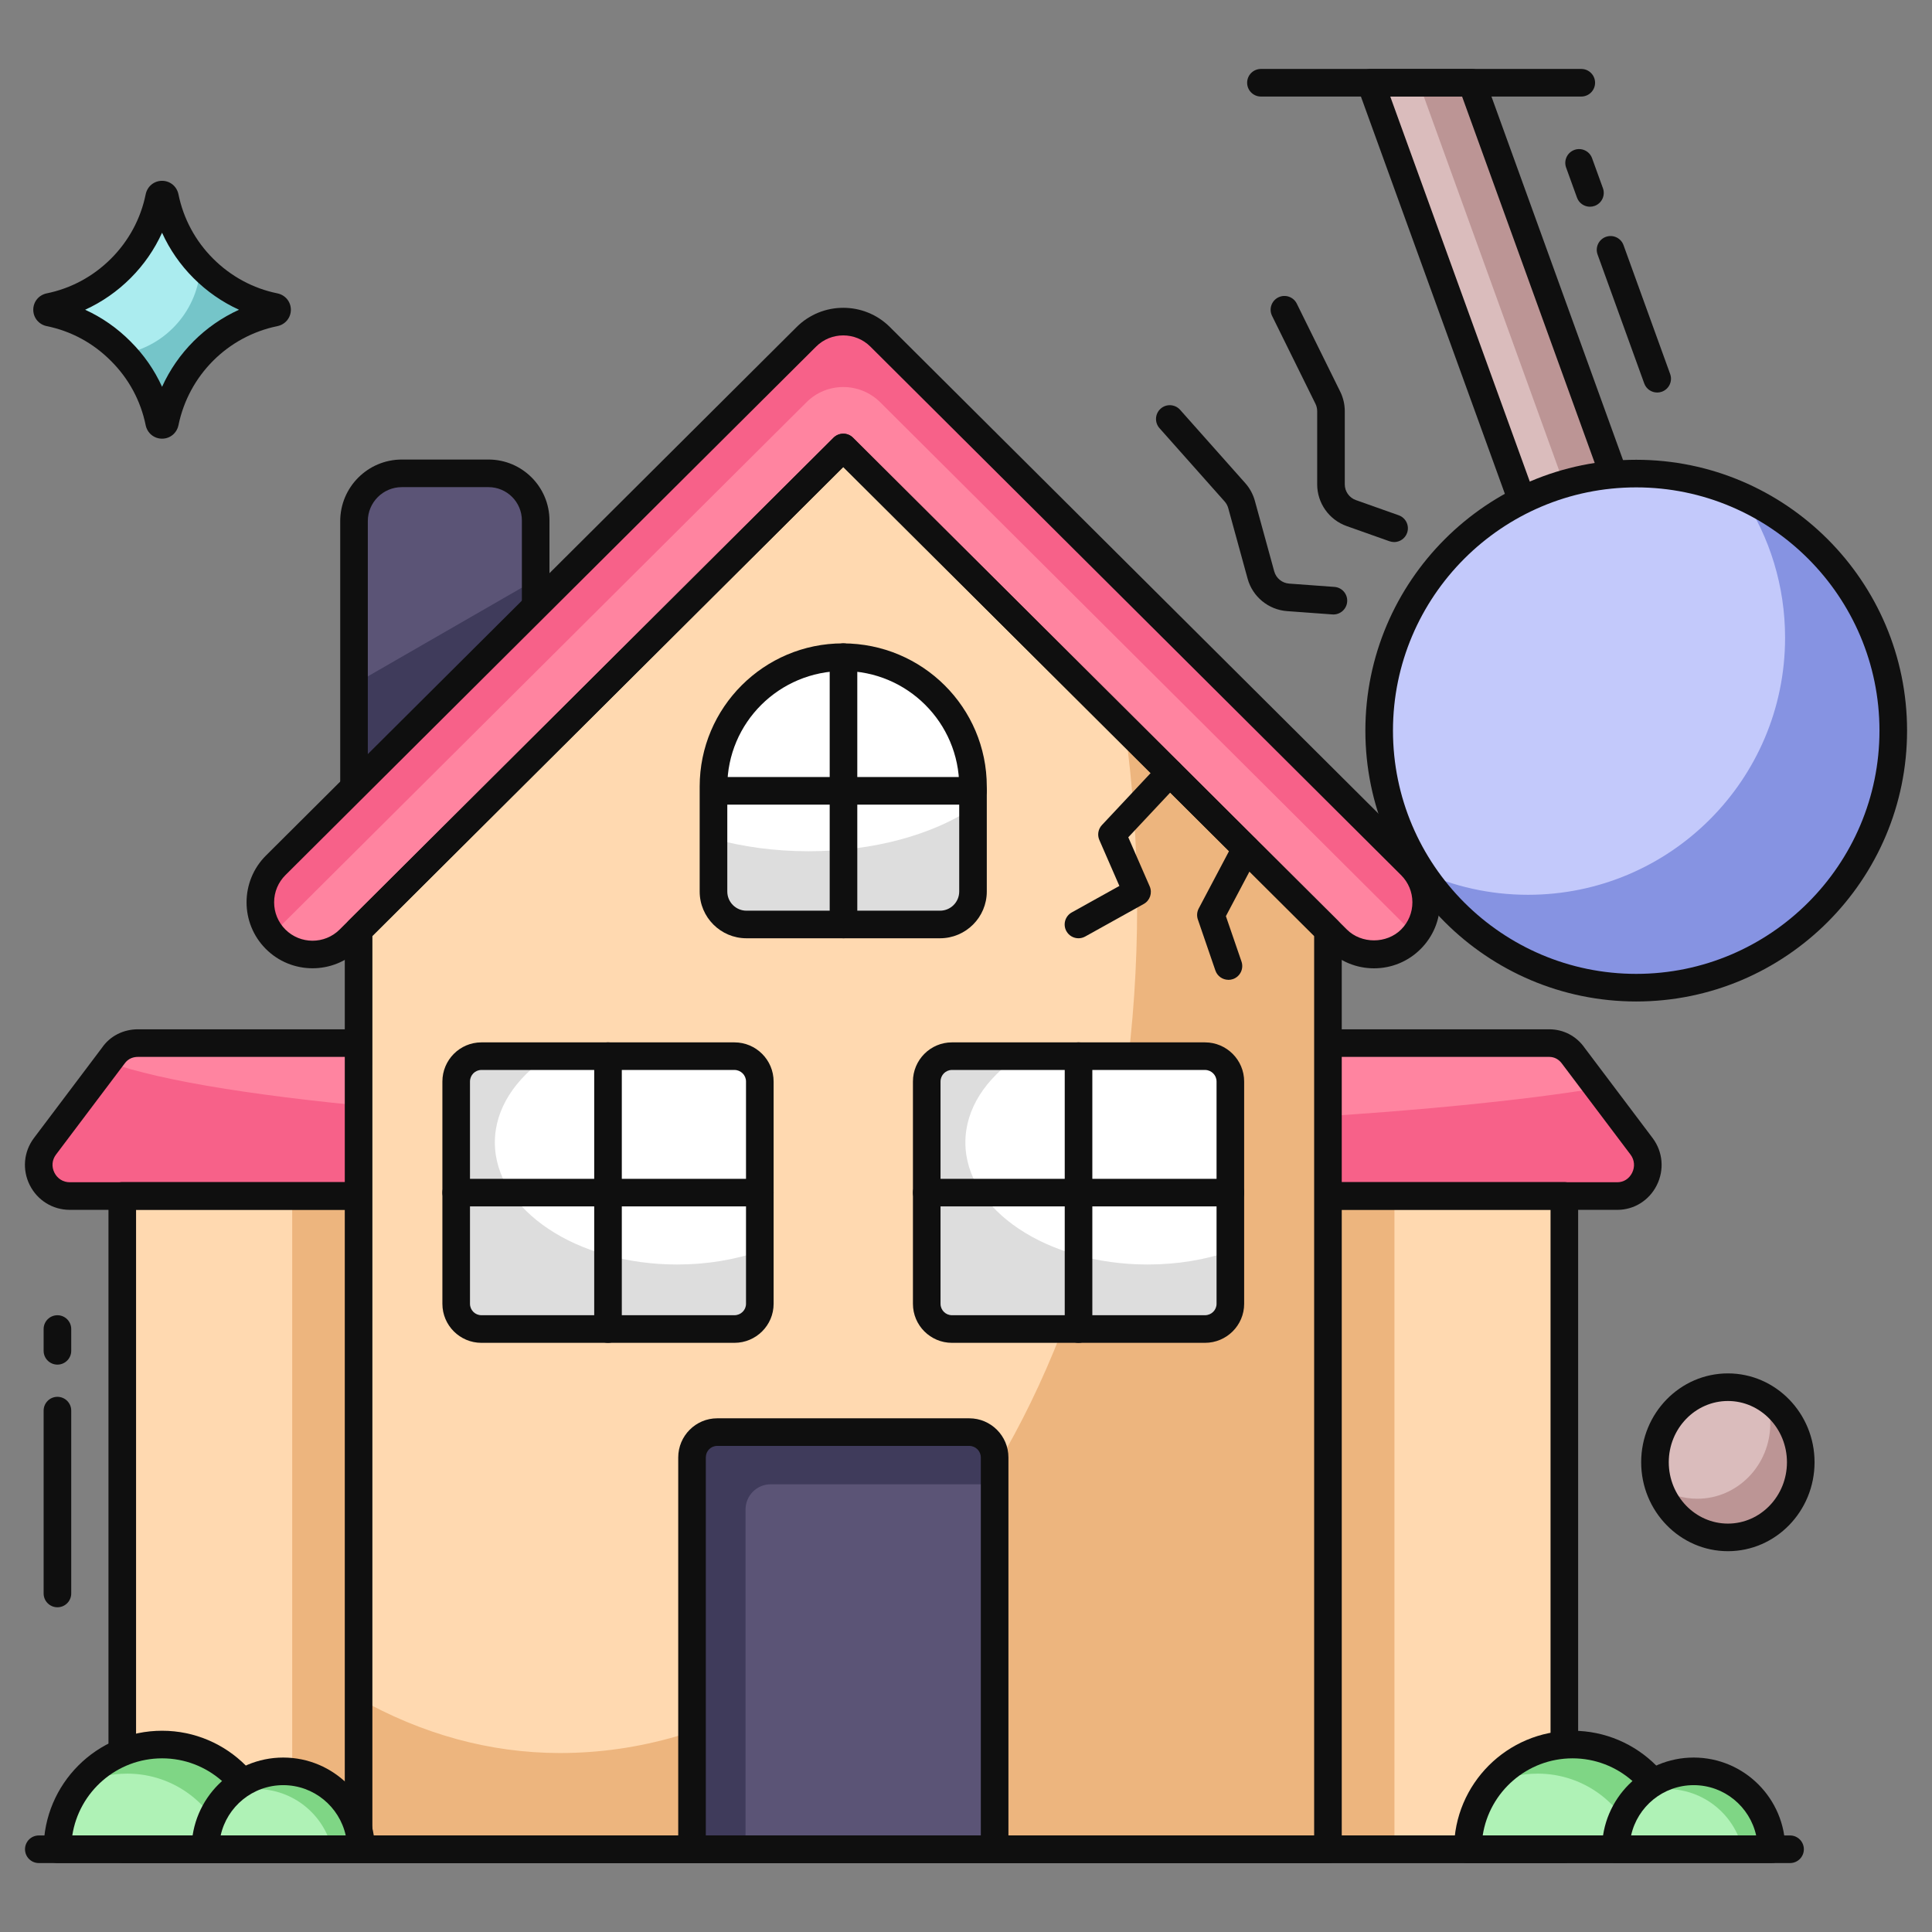 <svg id="Layer_1" enable-background="new 0 0 105 105" viewBox="0 0 105 105" xmlns="http://www.w3.org/2000/svg"><rect x="0" y="0" width="105" height="105" fill="#808080" stroke="none"/><g><g><g><g><g><path d="m6.645 64.995h78.374v35.508h-78.374z" fill="#ffd9b0"/></g><g><path d="m15.88 64.995h59.905v35.508h-59.905z" fill="#edb57e"/></g><g><path d="m87.9 65.004h-84.107c-1.386 0-2.182-1.593-1.351-2.701l3.706-4.919c.312-.452.797-.693 1.351-.693h76.694c.52 0 1.005.242 1.317.693l3.706 4.919c.831 1.108.034 2.701-1.316 2.701z" fill="#ff84a0"/></g><g><path d="m87.904 65.008h-84.114c-1.378 0-2.177-1.599-1.351-2.701l3.454-4.585c5.715 2.095 23.043 3.62 43.532 3.62 15.5 0 29.19-.873 37.413-2.205l2.38 3.17c.827 1.102.037 2.701-1.314 2.701z" fill="#f76189"/></g></g><g><g><path d="m85.019 101.253h-78.374c-.414 0-.75-.336-.75-.75v-35.508c0-.414.336-.75.75-.75h78.374c.414 0 .75.336.75.75v35.508c-0.0.414-.336.75-.75.75zm-77.624-1.5h76.874v-34.008h-76.874z" fill="#0f0f0f"/></g><g><path d="m87.9 65.753h-84.107c-.927 0-1.762-.518-2.178-1.35-.416-.833-.329-1.81.228-2.551l3.707-4.919c.429-.622 1.146-.993 1.95-.993h76.694c.782 0 1.486.371 1.934 1.017l3.688 4.894c.559.744.645 1.726.227 2.562-.413.827-1.234 1.34-2.143 1.34zm-80.4-8.313c-.218 0-.522.064-.734.37l-3.725 4.943c-.215.287-.247.653-.084.979.163.326.476.521.836.521h84.107c.342 0 .641-.191.801-.511.165-.33.133-.7-.084-.99l-3.706-4.917c-.183-.263-.432-.395-.718-.395z" fill="#0f0f0f"/></g></g></g><g><g><path d="m29.113 28.289v9.32l-9.839 6.373c-.019 0-.034-.015-.034-.034v-15.624c0-1.429 1.169-2.598 2.598-2.598h4.711c1.416 0 2.563 1.148 2.563 2.563z" fill="#5b5476"/></g><g><path d="m19.24 37.191v6.756c0 .019.015.034.034.034l9.839-6.373v-6.103z" fill="#3f3b5b"/></g><g><path d="m19.274 44.731c-.414 0-.784-.37-.784-.784v-15.624c0-1.846 1.502-3.348 3.348-3.348h4.711c1.827 0 3.313 1.486 3.313 3.313v9.32c0 .254-.129.491-.342.629l-9.839 6.373c-.122.079-.263.121-.408.121zm2.564-18.256c-1.019 0-1.848.829-1.848 1.848v14.3l8.373-5.423v-8.912c0-1-.813-1.813-1.813-1.813h-4.711zm7.275 11.133h.01z" fill="#0f0f0f"/></g><g><path d="m72.171 100.503h-52.682v-49.946l26.341-26.233 26.341 26.233z" fill="#ffd9b0"/></g><g><path d="m72.174 50.555v49.945h-52.683v-8.195c3.409 1.92 7.093 2.968 10.943 2.968 17.328 0 31.367-19.846 31.367-45.994 0-3.326-.23-6.579-.661-9.712z" fill="#edb57e"/></g><g><g><path d="m74.674 51.876c-.724 0-1.449-.275-2.002-.827l-26.842-26.732-26.842 26.732c-1.111 1.105-2.907 1.102-4.012-.008-1.106-1.11-1.102-2.907.008-4.012l28.844-28.726c1.107-1.102 2.898-1.102 4.004 0l28.845 28.726c1.111 1.106 1.114 2.902.008 4.012-.554.557-1.282.835-2.01.835z" fill="#ff84a0"/></g></g><g><g><path d="m76.888 50.821c-.064-.074-.138-.156-.211-.23l-28.84-28.73c-1.112-1.102-2.903-1.102-4.006 0l-28.85 28.73c-.074.074-.147.156-.211.23-.891-1.121-.827-2.756.211-3.794l28.85-28.721c1.103-1.102 2.894-1.102 4.006 0l28.84 28.721c1.038 1.038 1.103 2.674.211 3.794z" fill="#f76189"/></g></g><g><path d="m52.88 42.745v5.706c0 .992-.809 1.792-1.792 1.792h-10.52c-.992 0-1.792-.799-1.792-1.792v-5.706c0-3.877 3.151-7.029 7.029-7.029h.037c3.886 0 7.038 3.152 7.038 7.029z" fill="#fff"/></g><g><path d="m52.88 43.903v4.548c0 .992-.809 1.792-1.792 1.792h-10.52c-.992 0-1.792-.799-1.792-1.792v-2.867c1.562.432 3.317.68 5.164.68 3.565 0 6.762-.91 8.94-2.361z" fill="#ddd"/></g><g><path d="m72.171 101.253h-52.683c-.414 0-.75-.336-.75-.75v-49.946c0-.199.08-.391.221-.531l26.341-26.233c.293-.292.766-.292 1.059 0l26.341 26.233c.141.141.221.332.221.531v49.946c0 .414-.336.75-.75.75zm-51.933-1.5h51.183v-48.884l-25.591-25.486-25.591 25.486z" fill="#0f0f0f"/></g><g><g><path d="m74.674 52.626c-.955 0-1.854-.371-2.531-1.045l-26.313-26.206-26.313 26.205c-1.403 1.396-3.678 1.391-5.073-.011-1.396-1.4-1.391-3.676.01-5.072l28.844-28.726c1.396-1.39 3.667-1.39 5.062 0l28.845 28.726c.679.676 1.054 1.576 1.056 2.534.002.958-.37 1.86-1.046 2.539-.677.681-1.58 1.056-2.542 1.056zm-28.844-29.059c.191 0 .383.073.529.219l26.842 26.733c.79.787 2.166.783 2.951-.006.394-.396.61-.92.609-1.477-.001-.558-.22-1.082-.615-1.475l-28.845-28.726c-.812-.809-2.133-.808-2.945 0l-28.844 28.726c-.395.394-.613.917-.614 1.475-.001.557.215 1.082.608 1.477.812.815 2.135.818 2.952.006l26.842-26.732c.146-.146.338-.219.529-.219z" fill="#0f0f0f"/></g></g><g><path d="m51.088 50.993h-10.52c-1.401 0-2.542-1.14-2.542-2.542v-5.706c0-4.289 3.49-7.779 7.779-7.779 4.331 0 7.825 3.49 7.825 7.779v5.706c0 1.402-1.14 2.542-2.542 2.542zm-5.246-14.526c-3.499 0-6.315 2.817-6.315 6.279v5.706c0 .575.467 1.042 1.042 1.042h10.52c.575 0 1.042-.467 1.042-1.042v-5.706c0-3.462-2.821-6.279-6.288-6.279z" fill="#0f0f0f"/></g><g><g><path d="m54.056 79.21v21.29h-16.446v-21.29c0-.763.606-1.378 1.369-1.378h13.699c.762 0 1.378.616 1.378 1.378z" fill="#5b5476"/></g><g><path d="m54.052 79.207v1.461h-12.165c-.762 0-1.369.616-1.369 1.378v18.451h-2.912v-21.29c0-.763.606-1.378 1.369-1.378h13.699c.763 0 1.378.616 1.378 1.378z" fill="#3f3b5b"/></g><g><path d="m54.056 101.25h-16.446c-.414 0-.75-.336-.75-.75v-21.29c0-1.173.951-2.128 2.119-2.128h13.699c1.173 0 2.128.955 2.128 2.128v21.29c0 .414-.336.75-.75.75zm-15.696-1.5h14.946v-20.54c0-.346-.282-.628-.628-.628h-13.699c-.347 0-.619.276-.619.628z" fill="#0f0f0f"/></g></g><g><path d="m45.842 50.993c-.414 0-.75-.336-.75-.75v-14.526c0-.414.336-.75.75-.75s.75.336.75.75v14.526c0 .414-.336.75-.75.75z" fill="#0f0f0f"/></g><g><path d="m52.88 43.729h-14.075c-.414 0-.75-.336-.75-.75s.336-.75.75-.75h14.075c.414 0 .75.336.75.75s-.336.75-.75.75z" fill="#0f0f0f"/></g><g><g><path d="m41.295 58.779v12.082c0 .753-.616 1.369-1.378 1.369h-13.754c-.753 0-1.369-.616-1.369-1.369v-12.082c0-.763.616-1.378 1.369-1.378h13.754c.763 0 1.378.616 1.378 1.378z" fill="#fff"/></g><g><path d="m41.291 67.996v2.867c0 .753-.616 1.369-1.378 1.369h-13.754c-.753 0-1.369-.616-1.369-1.369v-12.082c0-.762.616-1.378 1.369-1.378h3.629c-1.783 1.204-2.894 2.857-2.894 4.686 0 3.666 4.438 6.634 9.904 6.634 1.617 0 3.142-.257 4.493-.726z" fill="#ddd"/></g><g><path d="m39.916 72.98h-13.754c-1.168 0-2.119-.951-2.119-2.119v-12.082c0-1.174.951-2.128 2.119-2.128h13.754c1.174 0 2.128.955 2.128 2.128v12.082c0 1.168-.955 2.119-2.128 2.119zm-13.754-14.83c-.341 0-.619.282-.619.628v12.082c0 .341.278.619.619.619h13.754c.347 0 .628-.278.628-.619v-12.082c0-.347-.282-.628-.628-.628z" fill="#0f0f0f"/></g><g><path d="m33.044 72.98c-.414 0-.75-.336-.75-.75v-14.83c0-.414.336-.75.75-.75s.75.336.75.75v14.83c0 .414-.336.75-.75.75z" fill="#0f0f0f"/></g><g><path d="m41.294 65.566h-16.501c-.414 0-.75-.336-.75-.75s.336-.75.75-.75h16.501c.414 0 .75.336.75.75s-.336.75-.75.75z" fill="#0f0f0f"/></g><g><path d="m66.867 58.779v12.082c0 .753-.616 1.369-1.378 1.369h-13.754c-.753 0-1.369-.616-1.369-1.369v-12.082c0-.763.616-1.378 1.369-1.378h13.754c.763 0 1.378.616 1.378 1.378z" fill="#fff"/></g><g><path d="m66.863 67.996v2.867c0 .753-.616 1.369-1.378 1.369h-13.754c-.753 0-1.369-.616-1.369-1.369v-12.082c0-.762.616-1.378 1.369-1.378h3.629c-1.783 1.204-2.894 2.857-2.894 4.686 0 3.666 4.438 6.634 9.904 6.634 1.617 0 3.142-.257 4.493-.726z" fill="#ddd"/></g><g><path d="m65.489 72.98h-13.754c-1.168 0-2.119-.951-2.119-2.119v-12.082c0-1.174.951-2.128 2.119-2.128h13.754c1.174 0 2.128.955 2.128 2.128v12.082c0 1.168-.955 2.119-2.128 2.119zm-13.754-14.83c-.341 0-.619.282-.619.628v12.082c0 .341.278.619.619.619h13.754c.347 0 .628-.278.628-.619v-12.082c0-.347-.282-.628-.628-.628z" fill="#0f0f0f"/></g><g><path d="m58.616 72.98c-.414 0-.75-.336-.75-.75v-14.83c0-.414.336-.75.75-.75s.75.336.75.75v14.83c0 .414-.336.75-.75.75z" fill="#0f0f0f"/></g><g><path d="m66.867 65.566h-16.501c-.414 0-.75-.336-.75-.75s.336-.75.75-.75h16.501c.414 0 .75.336.75.75s-.336.75-.75.75z" fill="#0f0f0f"/></g></g></g></g><g><path d="m90.2 32.706-2.55.92-2.3.84-10.86-29.97h5.5z" fill="#dabcbc"/></g><g><path d="m90.2 32.706-2.55.92-10.54-29.13h2.88z" fill="#bc9595"/></g><g><path d="m90.065 21.333c-.307 0-.595-.19-.705-.495l-2.535-7.005c-.141-.389.061-.819.45-.96.39-.14.819.06.96.45l2.535 7.005c.141.389-.061.819-.45.96-.084.031-.17.045-.255.045z" fill="#0f0f0f"/></g><g><path d="m86.411 11.235c-.307 0-.595-.19-.705-.495l-.591-1.632c-.141-.39.061-.82.45-.961.39-.14.819.06.96.45l.591 1.632c.141.39-.061.82-.45.961-.084.031-.17.045-.255.045z" fill="#0f0f0f"/></g><g><path d="m85.349 35.217c-.108 0-.217-.023-.317-.07-.181-.084-.32-.237-.388-.424l-10.86-29.97c-.083-.23-.049-.486.091-.686.141-.2.37-.319.614-.319h5.5c.316 0 .598.198.705.495l10.21 28.21c.068.187.059.394-.026.574-.085.18-.237.319-.425.387l-4.847 1.759c-.083.03-.17.045-.257.045zm-9.791-29.97 10.24 28.258 3.44-1.248-9.776-27.009z" fill="#0f0f0f"/></g><g><g><circle cx="88.925" cy="39.708" fill="#c3c9fb" r="13.97"/></g><g><path d="m102.895 39.71c0 7.71-6.25 13.97-13.97 13.97-4.89 0-9.19-2.51-11.69-6.32 1.77.82 3.74 1.27 5.81 1.27 7.72 0 13.97-6.26 13.97-13.97 0-2.83-.84-5.46-2.28-7.65 4.82 2.19 8.16 7.05 8.16 12.7z" fill="#8693e2"/></g><g><path d="m88.925 54.428c-8.117 0-14.72-6.604-14.72-14.72s6.604-14.72 14.72-14.72 14.72 6.604 14.72 14.72-6.604 14.72-14.72 14.72zm0-27.94c-7.29 0-13.22 5.931-13.22 13.22s5.931 13.22 13.22 13.22 13.22-5.931 13.22-13.22-5.931-13.22-13.22-13.22z" fill="#0f0f0f"/></g></g><g><path d="m85.939 5.247h-17.41c-.414 0-.75-.336-.75-.75s.336-.75.75-.75h17.41c.414 0 .75.336.75.75s-.336.75-.75.75z" fill="#0f0f0f"/></g><g><path d="m75.766 29.459c-.083 0-.168-.014-.25-.043l-2.328-.825c-.958-.34-1.602-1.251-1.602-2.267v-3.978c0-.138-.032-.277-.093-.4l-2.359-4.779c-.184-.372-.031-.821.34-1.005.373-.183.821-.031 1.004.341l2.359 4.779c.163.329.249.697.249 1.065v3.978c0 .383.242.726.603.854l2.327.825c.391.138.595.567.457.957-.109.308-.398.5-.707.5z" fill="#0f0f0f"/></g><g><path d="m72.469 33.395c-.019 0-.037-.001-.056-.002l-2.463-.18c-1.014-.074-1.875-.782-2.145-1.762l-1.053-3.836c-.037-.134-.104-.258-.196-.361l-3.54-3.984c-.275-.31-.247-.784.062-1.059.309-.276.784-.247 1.059.062l3.54 3.984c.245.275.425.608.522.962l1.053 3.835c.102.369.426.635.808.663l2.463.18c.413.03.724.389.693.803-.029.395-.358.695-.747.695z" fill="#0f0f0f"/></g><g><path d="m58.613 50.993c-.263 0-.519-.139-.656-.385-.202-.362-.071-.819.291-1.02l2.588-1.439-1.089-2.497c-.12-.274-.064-.594.14-.812l3.143-3.353c.284-.303.759-.317 1.06-.035.302.284.318.758.035 1.06l-2.805 2.993 1.164 2.668c.154.354.015.768-.323.955l-3.183 1.77c-.116.064-.241.095-.364.095z" fill="#0f0f0f"/></g><g><path d="m66.763 53.251c-.312 0-.603-.195-.709-.506l-.953-2.775c-.067-.196-.05-.411.046-.594l1.906-3.606c.194-.366.647-.506 1.014-.312s.506.647.312 1.014l-1.754 3.319.848 2.468c.134.392-.074.818-.466.953-.081.027-.163.041-.244.041z" fill="#0f0f0f"/></g><g><path d="m97.286 101.253h-95.177c-.414 0-.75-.336-.75-.75s.336-.75.75-.75h95.177c.414 0 .75.336.75.75s-.336.75-.75.75z" fill="#0f0f0f"/></g><g><g><g><g><g><g><g><g><g><g><path d="m3.121 100.501c0-3.144 2.545-5.689 5.689-5.689 3.136 0 5.682 2.545 5.682 5.689z" fill="#aff2b6"/></g><g><path d="m14.494 100.503h-2.12c-.685-2.372-2.87-4.11-5.458-4.11-.937 0-1.824.224-2.603.627 1.038-1.341 2.668-2.206 4.499-2.206 3.136 0 5.682 2.545 5.682 5.689z" fill="#7fd685"/></g><g><path d="m14.492 101.251h-11.37c-.414 0-.75-.336-.75-.75 0-3.55 2.888-6.439 6.438-6.439 3.546 0 6.432 2.889 6.432 6.439 0.0.414-.336.75-.75.75zm-10.563-1.5h9.757c-.362-2.369-2.41-4.189-4.875-4.189-2.468-0-4.519 1.82-4.882 4.189z" fill="#0f0f0f"/></g><g><path d="m11.161 100.501c0-2.338 1.893-4.232 4.232-4.232 2.333 0 4.227 1.893 4.227 4.232z" fill="#aff2b6"/></g><g><path d="m19.62 100.503h-1.572c-.433-1.875-2.113-3.273-4.11-3.273-.548 0-1.067.101-1.543.296.757-.779 1.824-1.255 2.999-1.255 2.329-0 4.225 1.889 4.225 4.232z" fill="#7fd685"/></g><g><path d="m19.62 101.251h-8.458c-.414 0-.75-.336-.75-.75 0-2.747 2.235-4.982 4.981-4.982 2.744 0 4.977 2.235 4.977 4.982 0 .414-.336.75-.75.75zm-7.626-1.5h6.795c-.344-1.561-1.735-2.732-3.396-2.732-1.662 0-3.056 1.171-3.4 2.732z" fill="#0f0f0f"/></g></g></g></g></g></g></g></g></g><g><g><g><g><g><g><g><g><g><path d="m79.776 100.501c0-3.144 2.545-5.689 5.689-5.689 3.136 0 5.682 2.545 5.682 5.689z" fill="#aff2b6"/></g><g><path d="m91.148 100.503h-2.12c-.685-2.372-2.87-4.11-5.458-4.11-.937 0-1.824.224-2.603.627 1.038-1.341 2.668-2.206 4.499-2.206 3.136 0 5.682 2.545 5.682 5.689z" fill="#7fd685"/></g><g><path d="m91.146 101.251h-11.371c-.414 0-.75-.336-.75-.75 0-3.55 2.889-6.439 6.439-6.439 3.546 0 6.432 2.889 6.432 6.439 0.0.414-.336.75-.75.75zm-10.564-1.5h9.757c-.362-2.369-2.41-4.189-4.875-4.189-2.468-0-4.52 1.82-4.882 4.189z" fill="#0f0f0f"/></g><g><path d="m87.816 100.501c0-2.338 1.893-4.232 4.232-4.232 2.333 0 4.227 1.893 4.227 4.232z" fill="#aff2b6"/></g><g><path d="m96.275 100.503h-1.572c-.433-1.875-2.113-3.273-4.11-3.273-.548 0-1.067.101-1.543.296.757-.779 1.824-1.255 2.999-1.255 2.329-0 4.225 1.889 4.225 4.232z" fill="#7fd685"/></g><g><path d="m96.274 101.251h-8.458c-.414 0-.75-.336-.75-.75 0-2.747 2.235-4.982 4.982-4.982 2.744 0 4.977 2.235 4.977 4.982 0 .414-.336.75-.75.75zm-7.627-1.5h6.796c-.344-1.561-1.735-2.732-3.396-2.732-1.663 0-3.057 1.171-3.4 2.732z" fill="#0f0f0f"/></g></g></g></g></g></g></g></g></g></g><g><g><path d="m14.923 16.99c-2.991.616-5.344 2.977-5.96 5.968-.037.178-.275.178-.312 0-.304-1.499-1.047-2.835-2.093-3.875-1.032-1.039-2.368-1.789-3.867-2.093-.178-.037-.178-.275 0-.312 1.499-.304 2.835-1.054 3.875-2.093s1.782-2.375 2.086-3.875c.037-.178.275-.178.312 0 .304 1.499 1.047 2.836 2.086 3.875s2.375 1.789 3.875 2.093c.178.037.178.275 0 .312z" fill="#abecef"/></g><g><path d="m14.926 16.986c-2.998.616-5.349 2.977-5.965 5.975-.04.172-.273.172-.313 0-.293-1.433-.969-2.715-1.938-3.724 2.321-.424 4.088-2.402 4.189-4.824.04.061.101.121.151.172 1.04 1.04 2.372 1.786 3.876 2.089.172.04.172.283 0 .313z" fill="#75c5c9"/></g><g><path d="m8.807 23.841c-.435 0-.8-.301-.89-.731-.27-1.329-.922-2.537-1.887-3.495-.963-.97-2.168-1.623-3.488-1.89-.434-.09-.734-.457-.734-.891 0-.435.301-.801.731-.89 1.321-.268 2.529-.921 3.497-1.889.962-.963 1.613-2.171 1.881-3.494.09-.434.456-.734.891-.734s.8.3.89.73c.27 1.328.92 2.536 1.882 3.498.968.968 2.176 1.621 3.493 1.888.434.09.735.457.735.891 0 .434-.301.801-.731.89-0.0 0-.001 0-.001 0-2.708.558-4.818 2.671-5.377 5.385-.09.432-.456.732-.89.732zm-4.182-7.008c.911.415 1.745.995 2.465 1.721.723.718 1.303 1.553 1.718 2.467.841-1.856 2.329-3.345 4.182-4.187-.91-.414-1.747-.994-2.472-1.719-.721-.72-1.297-1.555-1.711-2.466-.413.91-.99 1.745-1.711 2.466-.724.724-1.56 1.304-2.471 1.719zm10.298.156h.01z" fill="#0f0f0f"/></g></g><g><g><g><path d="m97.866 79.468c0 2.258-1.773 4.085-3.957 4.085-2.192 0-3.965-1.827-3.965-4.085 0-2.251 1.773-4.078 3.965-4.078 2.184 0 3.957 1.827 3.957 4.078z" fill="#dabcbc"/></g><g><path d="m97.867 79.467c0 2.255-1.777 4.087-3.957 4.087-1.712 0-3.18-1.128-3.732-2.699.599.376 1.31.598 2.067.598 2.189 0 3.966-1.831 3.966-4.087 0-.472-.075-.935-.225-1.359 1.123.713 1.88 1.995 1.88 3.46z" fill="#bc9595"/></g><g><path d="m93.909 84.304c-2.6 0-4.715-2.169-4.715-4.835 0-2.662 2.115-4.828 4.715-4.828 2.596 0 4.708 2.166 4.708 4.828 0 2.667-2.112 4.835-4.708 4.835zm0-8.163c-1.772 0-3.215 1.493-3.215 3.328 0 1.839 1.442 3.335 3.215 3.335 1.769 0 3.208-1.496 3.208-3.335 0-1.835-1.439-3.328-3.208-3.328z" fill="#0f0f0f"/></g></g></g><g><path d="m3.121 87.352c-.414 0-.75-.336-.75-.75v-9.938c0-.414.336-.75.75-.75s.75.336.75.75v9.938c0 .414-.336.75-.75.75z" fill="#0f0f0f"/></g><g><path d="m3.121 74.164c-.414 0-.75-.336-.75-.75v-1.184c0-.414.336-.75.75-.75s.75.336.75.75v1.184c0 .414-.336.75-.75.75z" fill="#0f0f0f"/></g></g></svg>